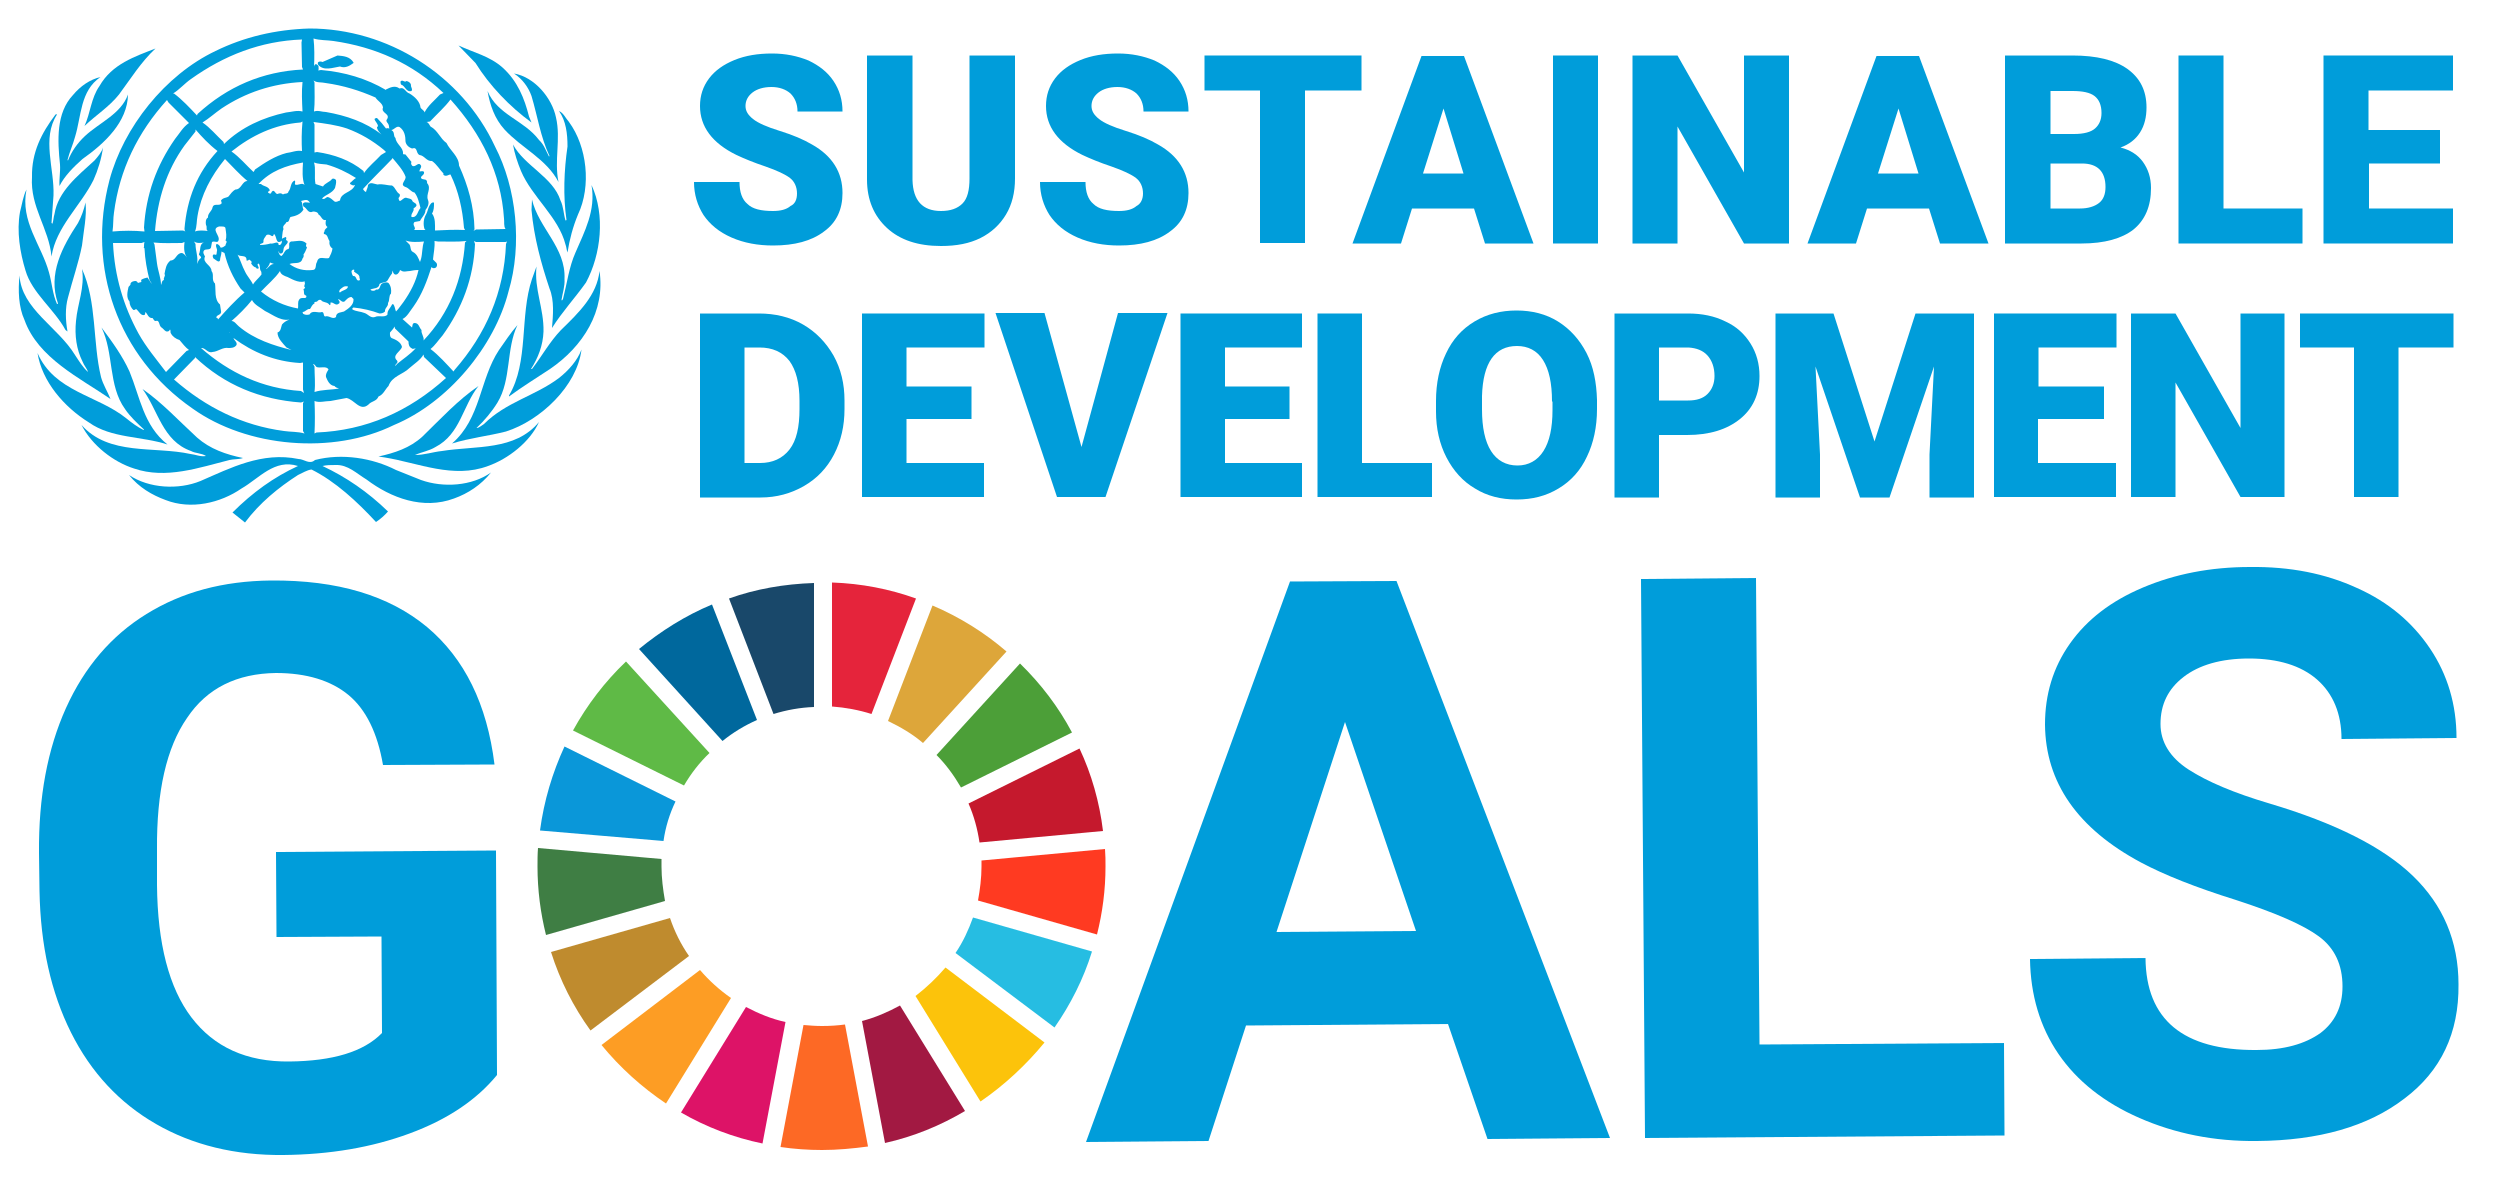 <?xml version="1.0" encoding="utf-8"?>
<!-- Generator: Adobe Illustrator 26.0.3, SVG Export Plug-In . SVG Version: 6.00 Build 0)  -->
<svg version="1.1" id="Layer_1" xmlns="http://www.w3.org/2000/svg" xmlns:xlink="http://www.w3.org/1999/xlink" x="0px" y="0px"
	 viewBox="0 0 500 239.6" style="enable-background:new 0 0 500 239.6;" xml:space="preserve">
<style type="text/css">
	.st0{fill:#009DDA;}
	.st1{fill:#5FBA46;}
	.st2{fill:#DDA63A;}
	.st3{fill:#C5192D;}
	.st4{fill:#4C9F38;}
	.st5{fill:#3F7E44;}
	.st6{fill:#FCC30B;}
	.st7{fill:#FF3A21;}
	.st8{fill:#FD9D24;}
	.st9{fill:#0A97D9;}
	.st10{fill:#A21942;}
	.st11{fill:#26BDE2;}
	.st12{fill:#FD6925;}
	.st13{fill:#E5243B;}
	.st14{fill:#DD1367;}
	.st15{fill:#19486A;}
	.st16{fill:#BF8B2E;}
	.st17{fill:#00689D;}
</style>
<g>
	<path class="st0" d="M99.4,215c-4.1,5-9.9,8.9-17.5,11.7c-7.6,2.8-15.9,4.2-25.2,4.3c-9.7,0.1-18.2-2-25.5-6.2
		c-7.3-4.2-13-10.3-17-18.3c-4-8-6.1-17.4-6.3-28.3l-0.1-7.6c-0.1-11.2,1.7-20.8,5.4-29c3.7-8.2,9.1-14.5,16.1-18.8
		c7.1-4.4,15.3-6.6,24.9-6.7c13.3-0.1,23.6,3,31.2,9.3c7.5,6.3,12,15.4,13.5,27.5L76.6,153c-1.1-6.4-3.4-11.1-6.9-14
		c-3.5-2.9-8.4-4.4-14.5-4.4c-7.8,0.1-13.8,3-17.8,9c-4.1,5.9-6.1,14.7-6,26.3l0,7.1c0.1,11.7,2.4,20.6,6.9,26.5s11,8.9,19.6,8.8
		c8.6-0.1,14.8-1.9,18.5-5.7l-0.1-19.3l-21,0.1l-0.1-17l44-0.3L99.4,215z"/>
	<path class="st0" d="M289.6,204.8l-40.4,0.3l-7.5,23.1l-24.5,0.2l40.8-112.1l21.3-0.1L322,227.6l-24.5,0.2L289.6,204.8z
		 M255.3,186.4l27.9-0.2L269,144.4L255.3,186.4z"/>
	<path class="st0" d="M351.9,208.9l48.9-0.3l0.1,18.5l-71.9,0.5l-0.8-111.8l23-0.2L351.9,208.9z"/>
	<path class="st0" d="M468.5,197.3c0-4.4-1.6-7.7-4.7-10c-3.1-2.3-8.6-4.7-16.6-7.3c-8-2.5-14.3-5-19-7.5
		c-12.7-6.8-19.1-16-19.2-27.6c0-6,1.6-11.4,5-16.2c3.4-4.8,8.2-8.5,14.6-11.2c6.4-2.7,13.5-4.1,21.4-4.1c8-0.1,15.1,1.3,21.4,4.2
		c6.3,2.8,11.1,6.9,14.6,12.1c3.5,5.2,5.3,11.2,5.3,17.9l-23,0.2c0-5.1-1.7-9.1-4.9-11.9c-3.2-2.8-7.8-4.2-13.6-4.2
		c-5.6,0-10,1.3-13.1,3.7c-3.1,2.4-4.6,5.5-4.6,9.4c0,3.6,1.9,6.7,5.6,9.1c3.7,2.4,9.1,4.7,16.2,6.8c13.1,3.9,22.7,8.7,28.7,14.5
		c6,5.8,9.1,13,9.1,21.7c0.1,9.7-3.5,17.3-10.8,22.8c-7.3,5.6-17.1,8.4-29.5,8.5c-8.6,0.1-16.4-1.5-23.5-4.6
		c-7.1-3.1-12.5-7.4-16.2-12.8c-3.7-5.4-5.6-11.8-5.7-19l23.1-0.2c0.1,12.3,7.5,18.5,22.2,18.4c5.5,0,9.7-1.2,12.8-3.4
		C467,204.4,468.5,201.3,468.5,197.3z"/>
</g>
<g id="XMLID_156_">
	<path id="XMLID_751_" class="st1" d="M136.8,157.1c1.4-2.4,3.1-4.6,5.1-6.5l-16.7-18.3c-4.2,4-7.8,8.7-10.6,13.8L136.8,157.1z"/>
	<path id="XMLID_750_" class="st2" d="M177.6,144.2c2.5,1.2,4.9,2.6,7,4.4l16.7-18.3c-4.4-3.8-9.4-6.9-14.8-9.2L177.6,144.2z"/>
	<path id="XMLID_749_" class="st3" d="M215.9,149.7l-22.2,11c1.1,2.5,1.8,5.1,2.2,7.8l24.7-2.3C219.9,160.4,218.3,154.8,215.9,149.7
		"/>
	<path id="XMLID_748_" class="st4" d="M192.2,157.5l22.2-11c-2.7-5.1-6.2-9.7-10.4-13.8L187.3,151
		C189.2,152.9,190.8,155.1,192.2,157.5"/>
	<path id="XMLID_747_" class="st5" d="M132.3,173.3c0-0.5,0-1,0-1.5l-24.7-2.2c-0.1,1.2-0.1,2.5-0.1,3.7c0,4.7,0.6,9.3,1.7,13.7
		l23.8-6.8C132.6,177.9,132.3,175.6,132.3,173.3"/>
	<path id="XMLID_746_" class="st6" d="M189.1,193.5c-1.8,2.1-3.8,4-6,5.7l13,21.1c4.8-3.3,9.1-7.3,12.8-11.8L189.1,193.5z"/>
	<path id="XMLID_745_" class="st7" d="M196.3,173.3c0,2.3-0.3,4.6-0.7,6.8l23.8,6.8c1.1-4.4,1.7-8.9,1.7-13.6c0-1.2,0-2.3-0.1-3.5
		l-24.7,2.3C196.3,172.5,196.3,172.9,196.3,173.3"/>
	<path id="XMLID_744_" class="st8" d="M140,194l-19.7,15c3.7,4.5,8,8.4,12.9,11.7l13-21.1C143.9,198,141.8,196.1,140,194"/>
	<path id="XMLID_743_" class="st9" d="M132.7,168.2c0.4-2.8,1.2-5.4,2.4-7.9l-22.2-11c-2.4,5.2-4.1,10.8-4.9,16.8L132.7,168.2z"/>
	<path id="XMLID_742_" class="st10" d="M193,222.2l-13-21.1c-2.4,1.3-4.9,2.4-7.6,3.1l4.6,24.4C182.8,227.3,188.1,225.1,193,222.2"
		/>
	<path id="XMLID_661_" class="st11" d="M194.6,183.5c-0.9,2.5-2,4.9-3.5,7.1l19.8,14.9c3.2-4.6,5.8-9.7,7.5-15.2L194.6,183.5z"/>
	<path id="XMLID_660_" class="st12" d="M169,204.9c-1.5,0.2-3,0.3-4.6,0.3c-1.3,0-2.5-0.1-3.7-0.2l-4.6,24.4
		c2.7,0.4,5.5,0.6,8.3,0.6c3.1,0,6.2-0.3,9.2-0.7L169,204.9z"/>
	<path id="XMLID_657_" class="st13" d="M166.4,141.3c2.7,0.2,5.4,0.7,7.9,1.5l8.9-23.1c-5.3-1.9-10.9-3-16.8-3.2V141.3z"/>
	<path id="XMLID_656_" class="st14" d="M157.1,204.4c-2.8-0.6-5.4-1.7-7.9-3l-13,21.1c5,2.9,10.5,5,16.3,6.2L157.1,204.4z"/>
	<path id="XMLID_181_" class="st15" d="M154.7,142.8c2.6-0.8,5.3-1.3,8.1-1.4v-24.8c-6,0.2-11.7,1.2-17,3.1L154.7,142.8z"/>
	<path id="XMLID_180_" class="st16" d="M137.8,191.2c-1.6-2.3-2.9-4.9-3.8-7.6l-23.8,6.8c1.8,5.7,4.5,11,7.9,15.7L137.8,191.2z"/>
	<path id="XMLID_157_" class="st17" d="M144.5,148.2c2.1-1.7,4.4-3.1,6.9-4.2l-9-23.1c-5.3,2.2-10.2,5.3-14.6,8.9L144.5,148.2z"/>
</g>
<path class="st0" d="M159.4,38.7c0-1.3-0.5-2.4-1.4-3.1c-0.9-0.7-2.6-1.5-4.9-2.3c-2.4-0.8-4.3-1.6-5.8-2.3
	c-4.9-2.4-7.3-5.7-7.3-9.8c0-2.1,0.6-3.9,1.8-5.5c1.2-1.6,2.9-2.8,5.1-3.7c2.2-0.9,4.7-1.3,7.5-1.3c2.7,0,5.1,0.5,7.3,1.4
	c2.1,1,3.8,2.3,5,4.1c1.2,1.8,1.8,3.8,1.8,6.1h-9c0-1.5-0.5-2.7-1.4-3.6c-0.9-0.8-2.2-1.3-3.8-1.3c-1.6,0-2.9,0.4-3.8,1.1
	c-0.9,0.7-1.4,1.6-1.4,2.7c0,1,0.5,1.8,1.5,2.6c1,0.8,2.8,1.6,5.4,2.4c2.6,0.8,4.7,1.7,6.4,2.7c4.1,2.3,6.1,5.6,6.1,9.7
	c0,3.3-1.2,5.9-3.7,7.7c-2.5,1.9-5.9,2.8-10.2,2.8c-3,0-5.8-0.5-8.3-1.6c-2.5-1.1-4.3-2.6-5.6-4.5c-1.2-1.9-1.9-4.1-1.9-6.6h9.1
	c0,2,0.5,3.5,1.6,4.4c1,1,2.7,1.4,5.1,1.4c1.5,0,2.7-0.3,3.5-1C159,40.8,159.4,39.9,159.4,38.7z"/>
<path class="st0" d="M203,11.1v24.6c0,2.8-0.6,5.2-1.8,7.2c-1.2,2-2.9,3.6-5.1,4.7c-2.2,1.1-4.8,1.6-7.9,1.6
	c-4.6,0-8.2-1.2-10.8-3.6c-2.6-2.4-4-5.6-4-9.7V11.1h9.1v24.9c0.1,4.1,2,6.2,5.7,6.2c1.9,0,3.3-0.5,4.3-1.5c1-1,1.4-2.7,1.4-5V11.1
	H203z"/>
<path class="st0" d="M228.6,38.7c0-1.3-0.5-2.4-1.4-3.1c-0.9-0.7-2.6-1.5-4.9-2.3c-2.4-0.8-4.3-1.6-5.8-2.3
	c-4.9-2.4-7.3-5.7-7.3-9.8c0-2.1,0.6-3.9,1.8-5.5c1.2-1.6,2.9-2.8,5.1-3.7c2.2-0.9,4.7-1.3,7.5-1.3c2.7,0,5.1,0.5,7.3,1.4
	c2.1,1,3.8,2.3,5,4.1c1.2,1.8,1.8,3.8,1.8,6.1h-9c0-1.5-0.5-2.7-1.4-3.6c-0.9-0.8-2.2-1.3-3.8-1.3c-1.6,0-2.9,0.4-3.8,1.1
	c-0.9,0.7-1.4,1.6-1.4,2.7c0,1,0.5,1.8,1.5,2.6c1,0.8,2.8,1.6,5.4,2.4c2.6,0.8,4.7,1.7,6.4,2.7c4.1,2.3,6.1,5.6,6.1,9.7
	c0,3.3-1.2,5.9-3.7,7.7c-2.5,1.9-5.9,2.8-10.2,2.8c-3,0-5.8-0.5-8.3-1.6c-2.5-1.1-4.3-2.6-5.6-4.5c-1.2-1.9-1.9-4.1-1.9-6.6h9.1
	c0,2,0.5,3.5,1.6,4.4c1,1,2.7,1.4,5.1,1.4c1.5,0,2.7-0.3,3.5-1C228.1,40.8,228.6,39.9,228.6,38.7z"/>
<path class="st0" d="M272.3,18.1H261v30.5h-9V18.1h-11.1v-7h31.4V18.1z"/>
<path class="st0" d="M294.8,41.7h-12.4l-2.2,7h-9.7l13.8-37.5h8.5l13.9,37.5H297L294.8,41.7z M284.6,34.7h8.1l-4-13L284.6,34.7z"/>
<path class="st0" d="M319.6,48.7h-9V11.1h9V48.7z"/>
<path class="st0" d="M357.8,48.7h-9l-13.3-23.4v23.4h-9V11.1h9l13.3,23.4V11.1h9V48.7z"/>
<path class="st0" d="M385.8,41.7h-12.4l-2.2,7h-9.7l13.8-37.5h8.5l13.9,37.5H388L385.8,41.7z M375.6,34.7h8.1l-4-13L375.6,34.7z"/>
<path class="st0" d="M401,48.7V11.1h13.5c4.8,0,8.5,0.9,11,2.7c2.5,1.8,3.8,4.3,3.8,7.7c0,1.9-0.4,3.6-1.3,5c-0.9,1.4-2.2,2.4-3.9,3
	c2,0.5,3.5,1.5,4.5,2.9c1,1.4,1.6,3.1,1.6,5.2c0,3.7-1.2,6.4-3.5,8.3c-2.3,1.8-5.8,2.8-10.4,2.8H401z M410.1,26.8h4.7
	c2,0,3.4-0.4,4.2-1.1c0.8-0.7,1.3-1.7,1.3-3.1c0-1.6-0.5-2.7-1.4-3.4c-0.9-0.7-2.4-1-4.4-1h-4.4V26.8z M410.1,32.7v9h5.9
	c1.6,0,2.9-0.4,3.8-1.1c0.9-0.7,1.3-1.8,1.3-3.2c0-3.1-1.6-4.7-4.7-4.7H410.1z"/>
<path class="st0" d="M444.7,41.7h15.8v7h-24.8V11.1h9V41.7z"/>
<path class="st0" d="M488,32.7h-14.2v9h16.8v7h-25.9V11.1h25.9v7h-16.9V26H488V32.7z"/>
<path class="st0" d="M140,99.4V62.7h11.8c3.2,0,6.2,0.7,8.8,2.2c2.6,1.5,4.6,3.6,6.1,6.2c1.5,2.7,2.2,5.7,2.2,9v1.7
	c0,3.4-0.7,6.4-2.1,9.1c-1.4,2.7-3.4,4.8-6,6.3c-2.6,1.5-5.5,2.3-8.7,2.3H140z M148.9,69.5v23.1h3.1c2.5,0,4.5-0.9,5.9-2.7
	s2-4.5,2-8.1v-1.6c0-3.6-0.7-6.2-2-8c-1.4-1.8-3.4-2.7-6-2.7H148.9z"/>
<path class="st0" d="M194.3,83.8h-13v8.8h15.5v6.8h-24.4V62.7h24.5v6.8h-15.6v7.8h13V83.8z"/>
<path class="st0" d="M216.3,89.4l7.3-26.8h9.9l-12.4,36.8h-9.7l-12.3-36.8h9.8L216.3,89.4z"/>
<path class="st0" d="M257.9,83.8H245v8.8h15.4v6.8h-24.3V62.7h24.3v6.8H245v7.8h12.9V83.8z"/>
<path class="st0" d="M272.4,92.6h14v6.8h-22.9V62.7h8.9V92.6z"/>
<path class="st0" d="M319.4,81.8c0,3.6-0.7,6.8-2,9.5c-1.3,2.8-3.2,4.9-5.7,6.4c-2.5,1.5-5.2,2.2-8.4,2.2c-3.1,0-5.9-0.7-8.3-2.2
	c-2.4-1.4-4.3-3.5-5.7-6.2c-1.4-2.7-2.1-5.8-2.1-9.2v-2.1c0-3.6,0.7-6.8,2-9.5c1.3-2.8,3.2-4.9,5.7-6.4c2.5-1.5,5.3-2.2,8.4-2.2
	c3.1,0,5.9,0.7,8.3,2.2c2.4,1.5,4.3,3.6,5.7,6.3c1.4,2.7,2,5.9,2.1,9.4V81.8z M310.4,80.3c0-3.7-0.6-6.4-1.8-8.3
	c-1.2-1.9-3-2.8-5.2-2.8c-4.4,0-6.8,3.3-7,10l0,2.7c0,3.6,0.6,6.4,1.8,8.3c1.2,1.9,3,2.9,5.3,2.9c2.2,0,4-1,5.2-2.9s1.8-4.6,1.8-8.2
	V80.3z"/>
<path class="st0" d="M331.8,87v12.5h-8.9V62.7h14.7c2.8,0,5.3,0.5,7.5,1.6c2.2,1,3.8,2.5,5,4.4c1.2,1.9,1.8,4.1,1.8,6.5
	c0,3.6-1.3,6.5-3.9,8.6c-2.6,2.1-6.1,3.2-10.6,3.2H331.8z M331.8,80.1h5.8c1.7,0,3-0.4,3.9-1.3c0.9-0.9,1.4-2.1,1.4-3.6
	c0-1.7-0.5-3.1-1.4-4.1c-0.9-1-2.2-1.5-3.8-1.6h-5.9V80.1z"/>
<path class="st0" d="M366.7,62.7l8.2,25.6l8.2-25.6h11.7v36.8h-8.9v-8.6l0.9-17.6l-8.9,26.2H372l-8.9-26.2l0.9,17.6v8.6h-8.9V62.7
	H366.7z"/>
<path class="st0" d="M420.7,83.8h-13.1v8.8h15.6v6.8h-24.4V62.7h24.5v6.8h-15.6v7.8h13.1V83.8z"/>
<path class="st0" d="M456.9,99.4h-8.8l-13-22.9v22.9h-8.9V62.7h8.9l13,22.9V62.7h8.8V99.4z"/>
<path class="st0" d="M490.7,69.5h-11v29.9h-8.9V69.5h-10.8v-6.8h30.7V69.5z"/>
<g>
	<path class="st0" d="M99,29.3c4.3,8.3,5.5,19.6,2.7,29c-2.8,11-12.1,22.2-22.9,26.7c-12.2,6-29.4,4.5-40.3-3.3
		C23.5,71.3,17.3,53.5,21.9,36C24.7,25.5,33,15,43.1,10.2c5.7-2.8,12-4.3,18.8-4.5C77.4,5.7,92.3,14.9,99,29.3z M62.7,7.7
		c0.2,1.6,0.2,3.9,0.1,5.7c0-0.2,0.1-0.4,0.2-0.5c0.3-0.2,0.5,0.1,0.7,0.3c0,0.3,0.1,0.8-0.1,0.9c0.2,0,0.4-0.1,0.6-0.1
		c4.7,0.4,9.1,1.7,13,4v-0.1c0.8-0.4,1.8-0.9,2.7-0.2c1-0.4,1.2,0.8,2,1c1,0.6,2.1,1.6,2.2,2.8c0.2,0.4,0.8,0.6,0.8,1
		c0.7-1.4,2-2.4,3.1-3.6l0.7-0.3C82.4,12.6,75,9.4,66.7,8.2C65.4,8,64,8.1,62.7,7.7z M60.4,7.9c-8.3,0.3-15.6,3.2-22.2,7.9
		c-1.3,0.9-2.4,2.2-3.6,2.9h0.2c1.6,1.2,3.2,2.9,4.6,4.4l0.1-0.3c6-5.5,13-8.5,21.1-8.9l-0.2-0.5l-0.1-4.9L60.4,7.9z M67.5,11.1
		l-3,1.3c-0.2-0.1-0.7-0.2-0.9,0.1c-0.1,0.1,0,0.2,0,0.4c1.1,1.4,3,0.6,4.4,0.4c1,0.4,1.9-0.1,2.7-0.7v-0.1
		C70,11.3,68.7,11.2,67.5,11.1z M62.7,16.1l0.2,0.4c0,1.9,0.1,4-0.1,5.8c0.8-0.3,1.6,0.1,2.4,0.1c4,0.7,7.9,2,11.1,4.5
		c-0.4-0.4-0.9-0.9-0.9-1.5c0.1-0.1,0.1-0.1,0.2-0.1c0-0.6-0.6-1-0.7-1.5c0.1-0.1,0.2-0.2,0.5-0.2c0.7,0.7,1.3,1.4,1.8,2.1
		c0.5-0.2,0.8,0.1,1.2,0.4c0.6,0.4,0.2,1.1,0.7,1.5c0.1,1.2,1.6,1.9,1.5,3.1c0,0.3,0.4,0.1,0.5,0.2l1.2,1.5c-0.2,0.3,0,0.6,0.2,0.8
		c0.6,0.2,0.9-0.5,1.4-0.4c0.8,0.5-0.1,1,0,1.5c0.3,0,0.7-0.2,0.9,0.1c0.1,0.5-0.4,0.7-0.6,1c0,0.5,0.4,0.4,0.7,0.5
		c0.4,0,0.6,0.4,0.5,0.7c1,1.1-0.3,2.2,0.2,3.4c0.3,0.7-0.1,1.5-0.5,2c0,0.9-0.8,1.5-1.1,2.2l-1.1,0.2c-0.6,0.6,0.5,1.2-0.1,1.6
		l2.3,0l-0.2-0.2c-0.3-0.9-0.2-2.1,0.3-2.9c0.4-0.7,0.4-1.6,1.1-2.3c0.1,0,0.4-0.3,0.5,0c0,0.7,0,1.5-0.4,2.1
		c0.7,0.9,0.6,2.2,0.6,3.4c2-0.1,4-0.2,6-0.1l-0.2-0.4c-0.3-3.8-1.1-7.4-2.7-10.7c-0.4,0-0.7,0.4-1.2,0.2c-0.2-0.1-0.3-0.2-0.2-0.4
		c-0.8-0.8-1.3-1.8-2.3-2.5c-1.1,0.1-1.5-1.1-2.5-1.2c-0.8-0.4-0.3-1.7-1.5-1.3c-0.6-0.2-1.2-0.7-1.3-1.4c0-1.1-0.2-2.2-1.2-2.9
		c-0.7-0.3-1.1,0.7-1.8,0.6c-0.4-0.2-0.2-0.7-0.4-1.1c-0.1-0.3-0.5-0.5-0.4-0.9c1-1.3-1.2-1.3-0.7-2.5c-0.1-0.9-1.1-1.3-1.5-2
		c-3.2-1.4-6.4-2.4-10-2.9C64.3,16.4,63.4,16.6,62.7,16.1z M81.3,16.2c-0.4,0.4-0.8-0.4-1.2,0.1c0,0.2,0,0.4,0.1,0.6
		c0.9,0.3,1,1.6,2.1,1.3c0.3-0.4-0.2-0.8-0.1-1.2C82.1,16.5,81.7,16.3,81.3,16.2z M44.3,21.7c-1.3,0.9-2.5,2-3.8,2.8
		c1.5,1,2.8,2.6,4.2,3.9l0.1,0.4c3.5-3.4,7.8-5.3,12.4-6.3c1.1-0.1,2.2-0.5,3.3-0.2c-0.1-2-0.2-4,0-5.9
		C54.5,16.7,49.1,18.5,44.3,21.7z M90.1,19.9c-1.1,1.5-2.7,2.9-4.1,4.4l-0.7,0.1c0.4,0.1,0.6,0.6,0.8,0.9c1.5,0.8,1.9,2.4,3.2,3.3
		c0.7,1.5,2.5,2.7,2.5,4.5c1.8,4,3,8.1,3.1,12.8l-0.2,0.2c0.2,0,0.4-0.1,0.5-0.2l5.9-0.1c-0.4-0.6-0.2-1.4-0.3-2.1
		C100.2,34.6,96.3,26.8,90.1,19.9z M33.4,20c-5.9,6.5-9.5,14-10.6,22.5c-0.2,1.2-0.1,2.5-0.3,3.8c2.1-0.2,4.3-0.2,6.4,0l-0.1-0.8
		c0.4-6.6,2.5-12.4,6.2-17.7c0.9-1.1,1.6-2.4,2.8-3.2c-1.3-1.3-2.7-2.7-4.1-4.1L33.4,20z M60.5,24.3l-0.4,0.2
		c-5.2,0.4-9.8,2.6-13.8,5.8c1.6,1.1,3,2.8,4.4,4.1c0.1-0.1,0.2-0.3,0.3-0.5c2-1.4,4-2.7,6.3-3.3c1-0.1,2-0.6,3.1-0.4
		C60.3,28.5,60.3,26.3,60.5,24.3z M62.7,24.4l0.2,0.5l0,5.6l0.5-0.1c3.4,0.5,6.6,1.6,9.3,3.8l0.1,0.4c0.9-1.3,2.3-2.4,3.4-3.6l1-0.6
		L76.8,30c-2.3-1.9-4.7-3.3-7.4-4.3C67.3,25,65,24.7,62.7,24.4z M39.1,25.9l0,0.4l-2.2,2.8c-3.6,5-5.4,10.8-5.9,17.1l5.6-0.1
		l0.5,0.2c-0.2-0.1-0.2-0.4-0.2-0.6c0.5-5.9,2.5-11.1,6.6-15.5C41.8,28.9,40.4,27.4,39.1,25.9z M78.5,31.6l-0.1,0.2
		c-1.9,2-4,4-5.8,6c0.1,0.2,0.3,0.5,0.6,0.6c0.1-0.5,0.4-0.9,0.4-1.4c0.5-0.7,1.2-0.2,1.9-0.1c1-0.2,1.9,0.2,2.9,0.2
		c0.7,0.4,0.8,1.3,1.5,1.7c0.2,0.3,0,0.6-0.2,0.8c0.2,1.5,0.9-0.4,1.7,0c0.3,0.1,0.7,0.1,1,0.4c0.1,0.6,0.9,0.5,0.9,1.1
		c-0.1,0.3-0.4,0.4-0.6,0.6c0.2,0.6-0.6,1-0.4,1.7c1.2,0.2,1.2-1.2,1.8-1.8c-0.3-1.1-0.5-2.2-1.2-3.1c-0.7-0.1-1.1-0.9-1.8-1.1
		c-1.3-0.5,0.2-1.3,0-2.1C80.6,34,79.5,32.8,78.5,31.6z M45,31.8c-2.8,3.4-4.8,7.2-5.5,11.4c-0.2,1-0.1,2.1-0.5,3.1
		c0.7-0.3,1.8-0.2,2.6-0.1c-0.5-0.2-0.1-0.8-0.4-1.2c-0.1-0.5-0.1-1.2,0.4-1.5c-0.1-0.8,0.8-1.3,0.9-2c0.2-0.9,1.2-0.3,1.7-0.7
		c0.3-0.2,0-0.5,0-0.7c0.4-0.6,1.1-0.5,1.5-0.8c0.4-0.5,0.8-1.1,1.4-1.4c1.2,0,1.3-1.7,2.4-1.7C47.9,34.9,46.4,33.2,45,31.8z
		 M62.8,32.5c0.4,1.2,0,2.9,0.3,4.3l1.5,0.5c0.4-0.7,1.4-0.9,1.8-1.5c0.3-0.2,0.6,0,0.8,0.2c0.1,0.6-0.1,1.1-0.2,1.6
		c-0.6,1.1-1.9,1.3-2.6,2.1c0.5,0.3,0.7-0.2,1.1-0.3c0.6,0.1,1,0.6,1.4,0.9c0.4,0.2,0.7-0.1,1.1-0.2c0.2-1.7,2.4-1.5,3-3.1l-0.4,0.1
		c-0.2-0.2-0.6-0.1-0.6-0.5c0.4-0.3,0.8-0.8,1.2-1c-1.9-1.2-3.8-2.1-5.9-2.7C64.4,32.8,63.6,32.8,62.8,32.5z M51.7,36.8h0.5
		c0.5,0.5,1.3,0.4,1.7,1.1c0.2,0.4-0.4,0.3-0.3,0.6c0.1,0.1,0.2,0.1,0.3,0.2c0.4,0.1,0.3-0.2,0.5-0.4c0.5-0.5,0.6,0.5,1.1,0.5
		c0.4-0.2,0.8-0.2,1.1,0.1c0.3-0.3,1,0,1.1-0.6c0.6-0.7,0.3-1.7,1.2-2.2c0.3,0.2,0,0.5,0.1,0.8c0.6,0.3,1.4-0.5,1.9,0.1
		c-0.5-1.3-0.4-3-0.3-4.5C57.2,33.1,54.1,34.2,51.7,36.8z M61.7,40.2c-0.3-0.4-1.1-0.1-1.5,0c0.4,0.4,0.2,1.2,0.5,1.7
		c-0.6,1-1.6,1.3-2.6,1.5c-0.3,0.3-0.2,1.1-0.8,1c-0.2,0.5-0.9,0.7-0.6,1.4c-0.3,0.7-0.2,1.6-0.4,2.4c-1.2,0.8-0.9-1-1.5-1.4
		l-0.2,0.4c-0.2,0.1-0.4-0.1-0.6-0.2c-0.2-0.1-0.5-0.1-0.7,0c-0.3,0.5-0.7,0.8-0.6,1.4c-0.1,0.4-0.7,0.2-0.7,0.6
		c0.7,0,1.4-0.1,2.1-0.3c0.5,0.1,0.9-0.2,1.3-0.2c0.2,0.1,0.4,0.2,0.3,0.5H56c0.3-0.2,0.5-0.6,0.3-1c0-0.4,0.5-0.4,0.8-0.6
		c0.3,0.1,0.1,0.4,0.1,0.6c0.9,0.4-0.2,1-0.4,1.5c-0.2,0.4,0,1.3-0.8,1.2c-0.1,0-0.2-0.2-0.2-0.4h-0.1c0,0.3,0.2,0.8,0.6,0.9
		c0.6-0.5,0.6-1.3,1.4-1.4c0.4-0.5-0.2-1.2,0.5-1.5c1.1,0,2.2-0.5,3.1,0.4c-0.1,0.4-0.2,0.5,0.1,0.8c-0.2,0.5-0.4,1-0.7,1.4
		c0.1,0.3,0,0.6-0.2,0.8c-0.3,1.3-1.7,0.7-2.6,1.1c1.3,1,2.9,1.4,4.6,1.2c0.9,0,0.5-1.1,0.9-1.6c0.3-1.4,1.6-0.5,2.4-0.8
		c0.3-0.6,0.6-1.2,0.7-1.9c-0.5-0.3-0.7-0.9-0.6-1.5c-0.4-0.5-0.3-1.3-1.1-1.4c-0.1-0.2,0-0.4,0.1-0.5c0-0.5,0.4-0.6,0.6-0.9
		c-0.5-0.3-0.4-1-0.3-1.4c-0.8,0.2-0.9-0.8-1.5-1.1c-0.1-0.5-0.7-0.6-1.1-0.6c-1,0.5-1.2-0.7-1.9-1c-0.1-0.2-0.2-0.6,0-0.7
		c0.4-0.3,0.9,0,1.3-0.1L61.7,40.2z M43.8,45.3c-1.7,0.5,0.3,1.8-0.1,2.8c-0.2,0.6-0.8,0-1.3,0.3l-0.2,1.1c-0.2,0.6-1.1,0.2-1.4,0.6
		c-0.3,0.4,0,0.8,0.2,1.2c-0.6,1.3,1.3,1.7,1.3,2.9c0.6,0.7-0.1,1.8,0.7,2.5c0.2,1.3-0.2,3.2,1,4.2l0.2,1.3c0.2,0.9-1.1,0.7-0.9,1.4
		c0.2-0.1,0.3,0.2,0.3,0.3v0c1.6-1.8,3.4-3.8,5.3-5.4l-0.8-0.8c-1.5-2.2-2.6-4.5-3.2-7.1l-0.6-0.3c0,0.7-0.3,1.2-0.3,1.8l-0.2,0.2
		c-0.4,0-0.7-0.4-1.1-0.6c-0.1-0.2-0.3-0.6,0-0.8c0.2,0,0.4,0,0.5,0.1c0.2-0.2,0.1-0.6,0.2-0.8c0.1-0.5-0.4-0.9-0.1-1.4
		c0.4,0,0.7,0.4,0.8,0.7c0.4,0.1,0.7-0.2,1-0.4c0-0.4,0.5-0.8,0-1c0.3-0.8,0.1-1.6,0-2.4C45.1,45.2,44.3,45.3,43.8,45.3z M82.4,46
		c-0.2,0.1-0.4,0-0.6,0C81.9,46,82.2,46,82.4,46z M81.1,48.1l0.6,0.6c0.6,0.4,0.2,1.4,0.9,1.7c0.8,0.4,1.1,1.3,1.4,2
		c0.1-0.2,0.1-0.4,0.2-0.6c0.3-1.1,0.2-2.4,0.6-3.5C83.6,48.4,82.2,48.5,81.1,48.1z M95.2,48.4l-0.4-0.2l0.2,0.6
		c-0.3,6.9-2.6,12.9-6.5,18.3c-0.8,0.9-1.5,2-2.4,2.7c1.6,1.2,3.3,3.1,4.6,4.5l0.2-0.3c6.3-7.2,9.9-15.5,10.3-25.2l0.2-0.5l-0.3,0.1
		L95.2,48.4z M86.9,48.2c0.1,1.3-0.2,2.5-0.3,3.7l0.7,0.7c0.2,0.3,0.1,0.7-0.1,0.9c-0.3,0.2-0.7,0.2-0.9-0.1
		c-0.9,2.8-1.9,5.5-3.6,7.9c-0.7,0.9-1.3,2.1-2.2,2.5l1.9,1.7c0.1-0.1,0-0.3,0.1-0.4c0-0.2,0.1-0.5,0.4-0.5c0.9,0,0.9,0.9,1.4,1.4
		c-0.1,0.8,0.6,1.4,0.4,2.1c5.2-5.5,7.8-12.2,8.3-19.6l0.3-0.3c-1.9,0.2-3.8,0.1-5.7,0.1L86.9,48.2z M38.8,48.3l0.3,0.5
		c0,1.4,0.6,2.7,0.3,4c0.2-0.4,0.3-0.9,0.8-1.2c0.1-0.4-0.5-0.5-0.4-0.8c0.4-0.8,0-2,1-2.3C40.1,48.6,39.4,48.7,38.8,48.3z
		 M28.9,48.4l-0.6,0.2l-5.7,0c0.3,6.6,2.1,12.6,5.1,18.1c1.5,2.7,3.6,5.2,5.5,7.7l4.1-4.2l0.5-0.2c-0.7-0.5-1.3-1.3-1.9-2
		c-0.7-0.2-1.4-0.7-1.7-1.3c-0.2-0.2,0-0.6-0.2-0.8l-0.2,0.3c-0.7,0.4-1-0.4-1.5-0.7c-0.6-0.4-0.3-1.6-1.2-1.3
		c-0.3,0-0.4-0.4-0.6-0.6c-0.8,0.1-1-0.8-1.4-1.2c-0.1,0.2,0,0.4-0.2,0.6c-0.8,0.2-1.1-0.8-1.7-1.2c-0.1,0.1-0.2,0.2-0.5,0.2
		c-0.5-0.4-0.8-1.1-0.8-1.7c-0.7-0.8-0.4-2-0.2-2.9c0.1-0.2,0.5-0.4,0.4-0.7c0.2-0.4,0.6-0.5,1.1-0.5c0.2,0.1,0.3,0.2,0.4,0.4
		c0.3-0.2,0.9,0,0.6-0.6c0.4-0.3,0.9-0.4,1.3-0.5c0.3,0.4,0.5,0.9,0.9,1.3L29.9,56c-0.5-2-0.9-4.1-1-6.3c0-0.1-0.3-0.2-0.1-0.3
		l0,0.1C28.8,49.1,28.8,48.7,28.9,48.4z M36.9,48.4l-0.5,0.2c-1.9,0-3.9,0.1-5.7-0.1l0.2,0.4l0.5,3.8c0.2,1.5,0.8,2.9,0.8,4.3
		c0.2-0.3,0.1-0.9,0.6-1c-0.2-0.5,0.4-0.8,0.1-1.2c0.2-1,0.3-2,1.2-2.7c1.1,0,1.1-1.4,2.2-1.5c0.5,0,0.9,0.7,1.1,0.9
		C36.7,50.6,36.8,49.3,36.9,48.4z M47.5,50.9c0.6,1.1,0.9,2.3,1.5,3.4c0.4,0.9,1.2,1.7,1.6,2.6c0.4-0.7,1.2-1.3,1.7-2
		c0-0.3,0-0.6-0.2-0.8c-0.2-0.4,0-1.1-0.4-1.4c-0.5,0.2,0.2,0.7,0,1c-0.2,0.1-0.5,0-0.5-0.2c-0.5-0.1-0.8-0.5-1-0.9
		c0.4-0.2-0.1-0.4-0.2-0.6c-0.2-0.1-0.2-0.1-0.4,0.1c-0.1,0-0.2,0-0.3,0C49.4,50.8,48,51.5,47.5,50.9z M54,52.5
		c-0.1,0.5-0.5,1-0.8,1.3l0.1,0c0.5-0.4,0.8-1,1.5-1L54,52.5z M70.3,54.2c0,0.3,0.1,0.7,0.3,1c0.8-0.1,0.5,1,1.2,0.9
		c0.4-0.1,0-0.5,0.1-0.7c-0.1-0.6-0.7-0.7-1.1-1.1c0-0.1,0-0.2,0.1-0.3C70.6,53.8,70.5,54,70.3,54.2z M82,54.2
		c-0.6,0-1.3,0.3-1.8-0.1c-0.2-0.2-0.3,0.1-0.3,0.2c-0.2,0.3-0.4,0.7-0.9,0.6c-0.4-0.2-0.4-0.6-0.5-0.8c0,0.2-0.1,0.4-0.1,0.6
		c-0.4,0.5-0.6,0.9-0.9,1.4c-0.4,0.5-1.1,0.3-1.6,0.7c-0.1,1-1.2,0.8-1.8,1.1c0,0.1,0.1,0.1,0.2,0.2c0.3,0.1,0.7,0.1,0.9-0.2
		c0.9,0.2,0.7-0.9,1.2-1.2c0.4-0.1,0.8-0.4,1.3-0.1c0.5,0.6,0.6,1.4,0.5,2.1c-0.5,0.5-0.2,1.3-0.6,1.9c0.1,0.7-0.7,1-0.6,1.7
		c-0.3,0.3-0.7,0.4-1.1,0.4c-1.6-0.6-3.3-1-5.2-1.2c-0.2,0.1-0.3,0.2-0.2,0.4c0.7,0.4,1.7,0.4,2.4,0.7c0.7,0.2,1.2,1.1,2.1,0.8
		c0.7-0.4,2,0.2,2.5-0.5c-0.1-0.8,0.6-1.3,0.9-2l0.2-0.1c0.4,0.4,0.4,1.1,0.6,1.5c0.6-0.6,1-1.3,1.5-1.9c1.4-2,2.5-4.1,3-6.4
		C83,54,82.5,54.1,82,54.2z M56,54.2c-0.9,1.4-2.6,2.8-3.8,4.1c2.2,1.8,4.7,2.9,7.4,3.4c0.1-0.6-0.1-1.3,0.2-1.7
		c0.2-0.5,0.8-0.4,1.2-0.4c0.2,0,0.4-0.3,0.2-0.5c-0.6-0.1-0.3-0.8-0.5-1.2c0-0.2,0.4-0.2,0.3-0.4c-0.4-0.3,0.2-0.7-0.1-1.1
		c0.1-0.1,0.2-0.3,0.5-0.3c-1.3,0.7-2.7-0.1-3.9-0.7C56.9,55.2,56.1,54.9,56,54.2z M68,57.9c-0.1,0.2-0.3,0.5,0,0.6
		c0.5-0.5,1.5-0.5,1.6-1.2C68.8,57.1,68.5,57.5,68,57.9z M70.3,59.4c-0.6,0-1,0.5-1.4,0.9c-0.6,0.3-0.9-0.6-1.3-0.4
		c0,0.1,0.1,0.1,0.2,0.2c0.1,0.1,0.2,0.5,0,0.6c-0.7,0.6-1-0.3-1.7-0.2v0.2c0,0.1,0,0.4-0.2,0.3c-0.4-0.7-1.3-0.4-1.7-1
		c-0.3-0.1-0.5,0-0.7,0.2c-0.1,0.3-0.8,0-0.6,0.5c-0.5,0.2-0.6,0.7-0.9,1.1c-0.6-0.1-0.9,0.6-1.5,0.6c0.1,0.1,0,0.3,0.2,0.4
		c0.4,0.2,0.7,0.2,1.2,0.1c0.6-1,1.7-0.2,2.5-0.5c0.5,0.1,0.2,0.7,0.6,0.9c0.8-0.3,1.5,0.7,2.2,0.1c0-1,1.1-0.9,1.6-1.1
		c0.9-0.6,2-1.3,1.9-2.5L70.3,59.4z M50.4,60c-1.2,1.5-2.7,3-4.1,4.2c0.6,0,1,0.7,1.5,1.1c3.1,2.6,6.9,3.8,10.5,4.7l-1-0.5
		c-0.7-0.8-1.8-1.8-1.8-3c0.7-0.2,0.7-1.1,0.9-1.6c0.6-0.7,1.4-1,2.2-1.2c-2.1,0.9-3.9-0.7-5.6-1.5C52.1,61.5,50.9,61,50.4,60z
		 M79,65.7l-0.1-0.4c-0.2,0.5-0.6,0.8-0.9,1.2c0,0.3-0.1,0.8,0.3,1.1c0.8,0.3,1.9,0.8,2.1,1.8c-0.3,0.9-2.1,1.7-1,2.7
		c0.4,0.5-0.5,0.7-0.3,1.1l0.3-0.4c1.2-1,2.6-1.9,3.7-3.1h0.1c-0.2-0.1-0.6,0.2-0.8,0c-0.6-0.3-0.7-0.8-0.7-1.4L79,65.7z M45.9,66.5
		l-0.1-0.1l0.1,0.2V66.5z M46.5,67.4c-0.3-0.2-0.4-0.3-0.5-0.6L46.5,67.4z M46.7,67.6c0.1,0.5,0.8,0.8,0.6,1.4
		c-0.4,0.6-1.1,0.6-1.6,0.6c-1.2-0.2-2,0.7-3.2,0.8c-1,0.3-1.4-0.9-2.3-0.8c5.7,5,12.3,8.1,20,8.6l0.6,0.4l-0.2-0.7v-5.4L60,72.6
		C55,72.3,50.6,70.5,46.7,67.6z M84.8,71.4l-0.1-0.5c-0.6,1.1-1.9,1.9-2.8,2.7c-1.3,1.3-3.5,1.6-4.2,3.6c-0.7,0.7-1,1.7-2,2.1
		c-0.4,1-1.4,0.9-2,1.6c-1.7,1.5-2.8-1-4.4-1.3l-3.2,0.6c-1.1,0-2.2,0.4-3.2,0c0.1,2.1,0.1,4.4,0,6.5l0.4-0.2
		c9.9-0.4,18.5-4.2,25.9-10.9L84.8,71.4z M39,71.4L39,71.6l-4.2,4.3c6.4,5.6,13.7,9.2,22,10.3c1.3,0.2,2.8,0.1,4.1,0.5l-0.3-0.5
		v-5.6l0.2-0.3l-0.6,0.2C52,79.9,44.9,77,39,71.4z M62.6,72.8l0.3,0.5c0,1.7,0.2,3.4,0,5.1c1.5-0.5,3.3-0.4,4.9-0.7
		c-0.3-0.1-0.7-0.2-0.9-0.5c-1-0.1-1.4-1.1-1.7-1.8c-0.1-0.6,0.2-1,0.5-1.5c-0.4-0.8-1.7-0.2-2.4-0.5C63,73.1,62.9,72.8,62.6,72.8z"
		/>
	<g>
		<path class="st0" d="M100.5,13.5c3,2.7,4.4,6.2,5.3,9.8l0.5,1.2c-4.4-3.2-8.4-7.4-11.2-11.9l-3.4-3.5
			C94.7,10.5,97.9,11.2,100.5,13.5z"/>
		<path class="st0" d="M23.8,18.9c-2,2.5-4.6,4.1-6.9,6.3c1.2-2.6,1.3-5.6,3-8c2.5-4.4,7.1-5.9,11.2-7.5
			C28.2,12.4,26.1,15.8,23.8,18.9z"/>
		<path class="st0" d="M111.2,23.5c1,4.3-0.4,8.6,0.5,12.9l0,0c-2.4-4.6-7.4-6.8-10.8-10.5c-2-2.2-2.9-4.9-3.4-7.7
			c2,4.8,7.3,5.8,10.3,9.8c1,0.9,1.4,2.2,2,3.3l0.1-0.1c-1.8-3.8-2.4-8-3.6-12c-0.6-1.7-1.8-3.4-3.5-4.5
			C106.9,15.4,110.4,19.6,111.2,23.5z"/>
		<path class="st0" d="M20.1,15.4c-4.1,2.8-3.8,7.8-5.1,12c-0.4,1.5-1.1,3-1.5,4.6l0.1,0.1c0.7-1.8,1.9-3.5,3.4-4.9
			c2.9-2.7,7.2-4.4,8.6-8.3c-0.1,5.5-4.7,9.8-9.1,12.9c-1.8,1.6-3.6,3.4-4.6,5.4c-0.1-1.4,0.2-2.8,0.1-4.3
			c-0.5-4.8-0.8-10.3,2.6-13.9C16.1,17.2,18,15.9,20.1,15.4z"/>
		<path class="st0" d="M113.8,24.4c3.6,4.9,4.5,12.8,1.8,18.5c-1,2.4-1.7,5-2.1,7.6c-0.2-0.5-0.2-1.1-0.4-1.6
			c-1.4-5.5-6.7-9.5-8.9-14.7c-0.7-1.7-1.3-3.5-1.6-5.3c2.3,4.3,8,6.5,9.5,11.2c0.6,1.2,0.6,2.7,1,4c0.1,0,0.2-0.1,0.2-0.1
			c-0.7-4.8-0.5-9.9,0.2-14.7c0-2.6-0.3-5.1-1.7-7.1C112.7,22.6,113.1,23.6,113.8,24.4z"/>
		<path class="st0" d="M11.4,22.9c-3.1,4.8-0.5,10.8-0.7,16.2l-0.4,5.5c0.1,0,0.1,0.2,0.2,0.1c0.2-0.6,0.2-1.3,0.4-1.9
			c0.7-4.5,4.6-7.6,8-10.7c0.7-0.8,1.4-1.6,1.7-2.6c-0.3,2.2-1,4.5-1.9,6.5c-2.6,5.2-7.5,9.4-8.4,15.3C9.8,45.7,6,41.4,6.4,35.4
			c-0.1-4.9,1.9-8.8,4.7-12.5C11.2,22.9,11.3,22.8,11.4,22.9z"/>
		<path class="st0" d="M117.2,56.5c-2.2,3.1-4.8,5.9-6.8,9.1c0.2-2.5,0.5-5.5-0.5-7.9c-1.7-5.1-3.1-10.2-3.6-15.7l0.1-2.1
			c1.3,5.7,6.8,9.6,6.5,15.9c0.1,1.5-0.4,2.8-0.6,4.2l0.1,0.1l0.2-0.3c0.8-3.1,1.2-6.4,2.5-9.3c1.8-4.2,4.1-8.4,3.2-13.5
			C121.1,43,120.2,50.9,117.2,56.5z"/>
		<path class="st0" d="M9.8,54.5c0.6,2.1,0.7,4.3,1.6,6.3c0.1,0,0.1,0,0.2-0.1c-2.1-5.9,0.9-11.4,4-16.1c0.7-1.3,1.2-2.7,1.5-4.1
			c0.3,2.7-0.4,5.8-0.7,8.6c-0.7,3.5-1.9,6.9-2.8,10.4c-0.6,2.1-0.5,4.6-0.1,6.8L13.1,66c-2.2-4.1-6.7-7.4-8-11.9
			C4,50.5,3.3,46.3,4,42.4c0.4-1.5,0.6-3.1,1.3-4.5C4,44.3,8.3,49,9.8,54.5z"/>
		<path class="st0" d="M108.7,66.3c-0.1,2.8-1.1,5.3-2.5,7.5h0.2c2-2.6,3.5-5.4,5.8-7.8c3.6-3.5,7.2-7,7.7-11.8
			c1.2,8-3.3,15.1-9.9,19.6c-2.7,1.8-5.5,3.5-8.2,5.5v-0.2c4-6.7,2.1-15.9,4.6-23.3l0.9-2.5C106.8,57.8,108.8,61.7,108.7,66.3z"/>
		<path class="st0" d="M20.2,75.4c0.4,1.5,1.3,2.9,1.9,4.4c-6.1-4.2-14.5-8.2-17.2-15.8c-1.2-2.6-1.3-5.9-1-8.9
			C4.3,61.8,11.6,65.4,15,71c0.8,1.2,1.5,2.4,2.6,3.4c-0.2-0.7-0.8-1.3-1.1-2.1c-1.2-2.4-1.6-5.2-1.3-8.1c0.3-3.5,1.8-6.7,1.2-10.4
			C19.4,60.4,18.5,68.4,20.2,75.4z"/>
		<path class="st0" d="M99.5,80.5c-1.1,1.8-2.6,3.6-4.2,5.1c0.5,0,1-0.5,1.5-0.8c4.4-4.4,10.2-5.6,15-9.2c1.9-1.5,3.7-3.5,4.5-5.7
			c-0.9,7.3-8.2,14.2-15.1,16.4c-3.5,0.9-7.3,1.3-10.8,2.4c5.8-5,5.5-12.8,9.4-18.7c1.2-1.7,2.3-3.4,3.7-5
			C101.2,69.7,102.3,75.9,99.5,80.5z"/>
		<path class="st0" d="M25.9,74.3c2.1,5.1,2.8,10.8,7.6,14.6c-5.2-1.7-11.2-1.2-15.7-4.4c-5-3.1-9.4-8.2-10.3-13.9
			c3.4,7.8,12,8.4,17.8,13.1c1.1,0.9,2.2,1.7,3.4,2.3l0.1-0.1c-1.3-1.2-2.8-2.6-3.8-4.1c-3.4-4.7-2.2-11.2-4.7-16.3
			C22.4,68.3,24.5,71.2,25.9,74.3z"/>
		<path class="st0" d="M87.1,89.4c-1.3,0.8-2.8,1-4.1,1.6c1.9,0,3.5-0.6,5.4-0.8c6.8-1.1,14.6,0,19.4-5.8c-1.8,4-6.2,7.4-10.2,8.8
			c-6.9,2.6-13.9-0.6-20.6-1.7l-1.3-0.2v0c3.2-0.7,6.3-1.7,8.8-4c3.7-3.6,7.1-7.3,11.2-10.1C92.5,81.2,92.1,86.8,87.1,89.4z"/>
		<path class="st0" d="M39.4,87.5c2.6,2.3,5.8,3.4,9.2,4.1c-0.8,0.3-1.9,0.2-2.7,0.4c-6,1.5-12.7,3.9-19.1,1.7
			c-4.1-1.3-8.4-4.6-10.5-8.7c5.5,6.2,14.5,4.2,21.8,5.8c1,0.1,2,0.6,3.1,0.4c-0.9-0.6-2.1-0.5-3-1c-5.7-2-6.6-8.2-9.7-12.4
			C32.4,80.5,35.7,84.1,39.4,87.5z"/>
		<path class="st0" d="M84.2,96c4.5,1.6,10.2,1.2,14-1.5c-2,2.5-4.6,4.2-7.4,5.2c-6.2,2.3-12.6-0.1-17.5-3.8c-2-1.2-3.7-3-6.2-2.9
			c-0.9,0-1.8,0-2.6,0.2c4.7,2.2,9.1,5.2,13.1,9.1c-0.7,0.8-1.5,1.5-2.4,2.1c-3.8-4.1-8.1-8.1-12.9-10.5c-0.9,0.1-1.8,0.7-2.7,1.1
			c-3.9,2.5-7.7,5.6-10.6,9.5l-2.5-2c4-4,8.3-7.1,13.1-9.3c-4.7-1.5-7.8,2.5-11.3,4.5c-4.2,2.9-10.1,4.3-15.2,2.3
			c-2.7-1-5.3-2.5-7.3-5c4,2.7,9.9,3,14.3,1.2c6-2.6,12.3-5.9,19.6-4.4c1.1,0,2.2,1.2,3.3,0.2c5.4-1.4,11.5-0.4,16.2,2L84.2,96z"/>
	</g>
</g>
</svg>
